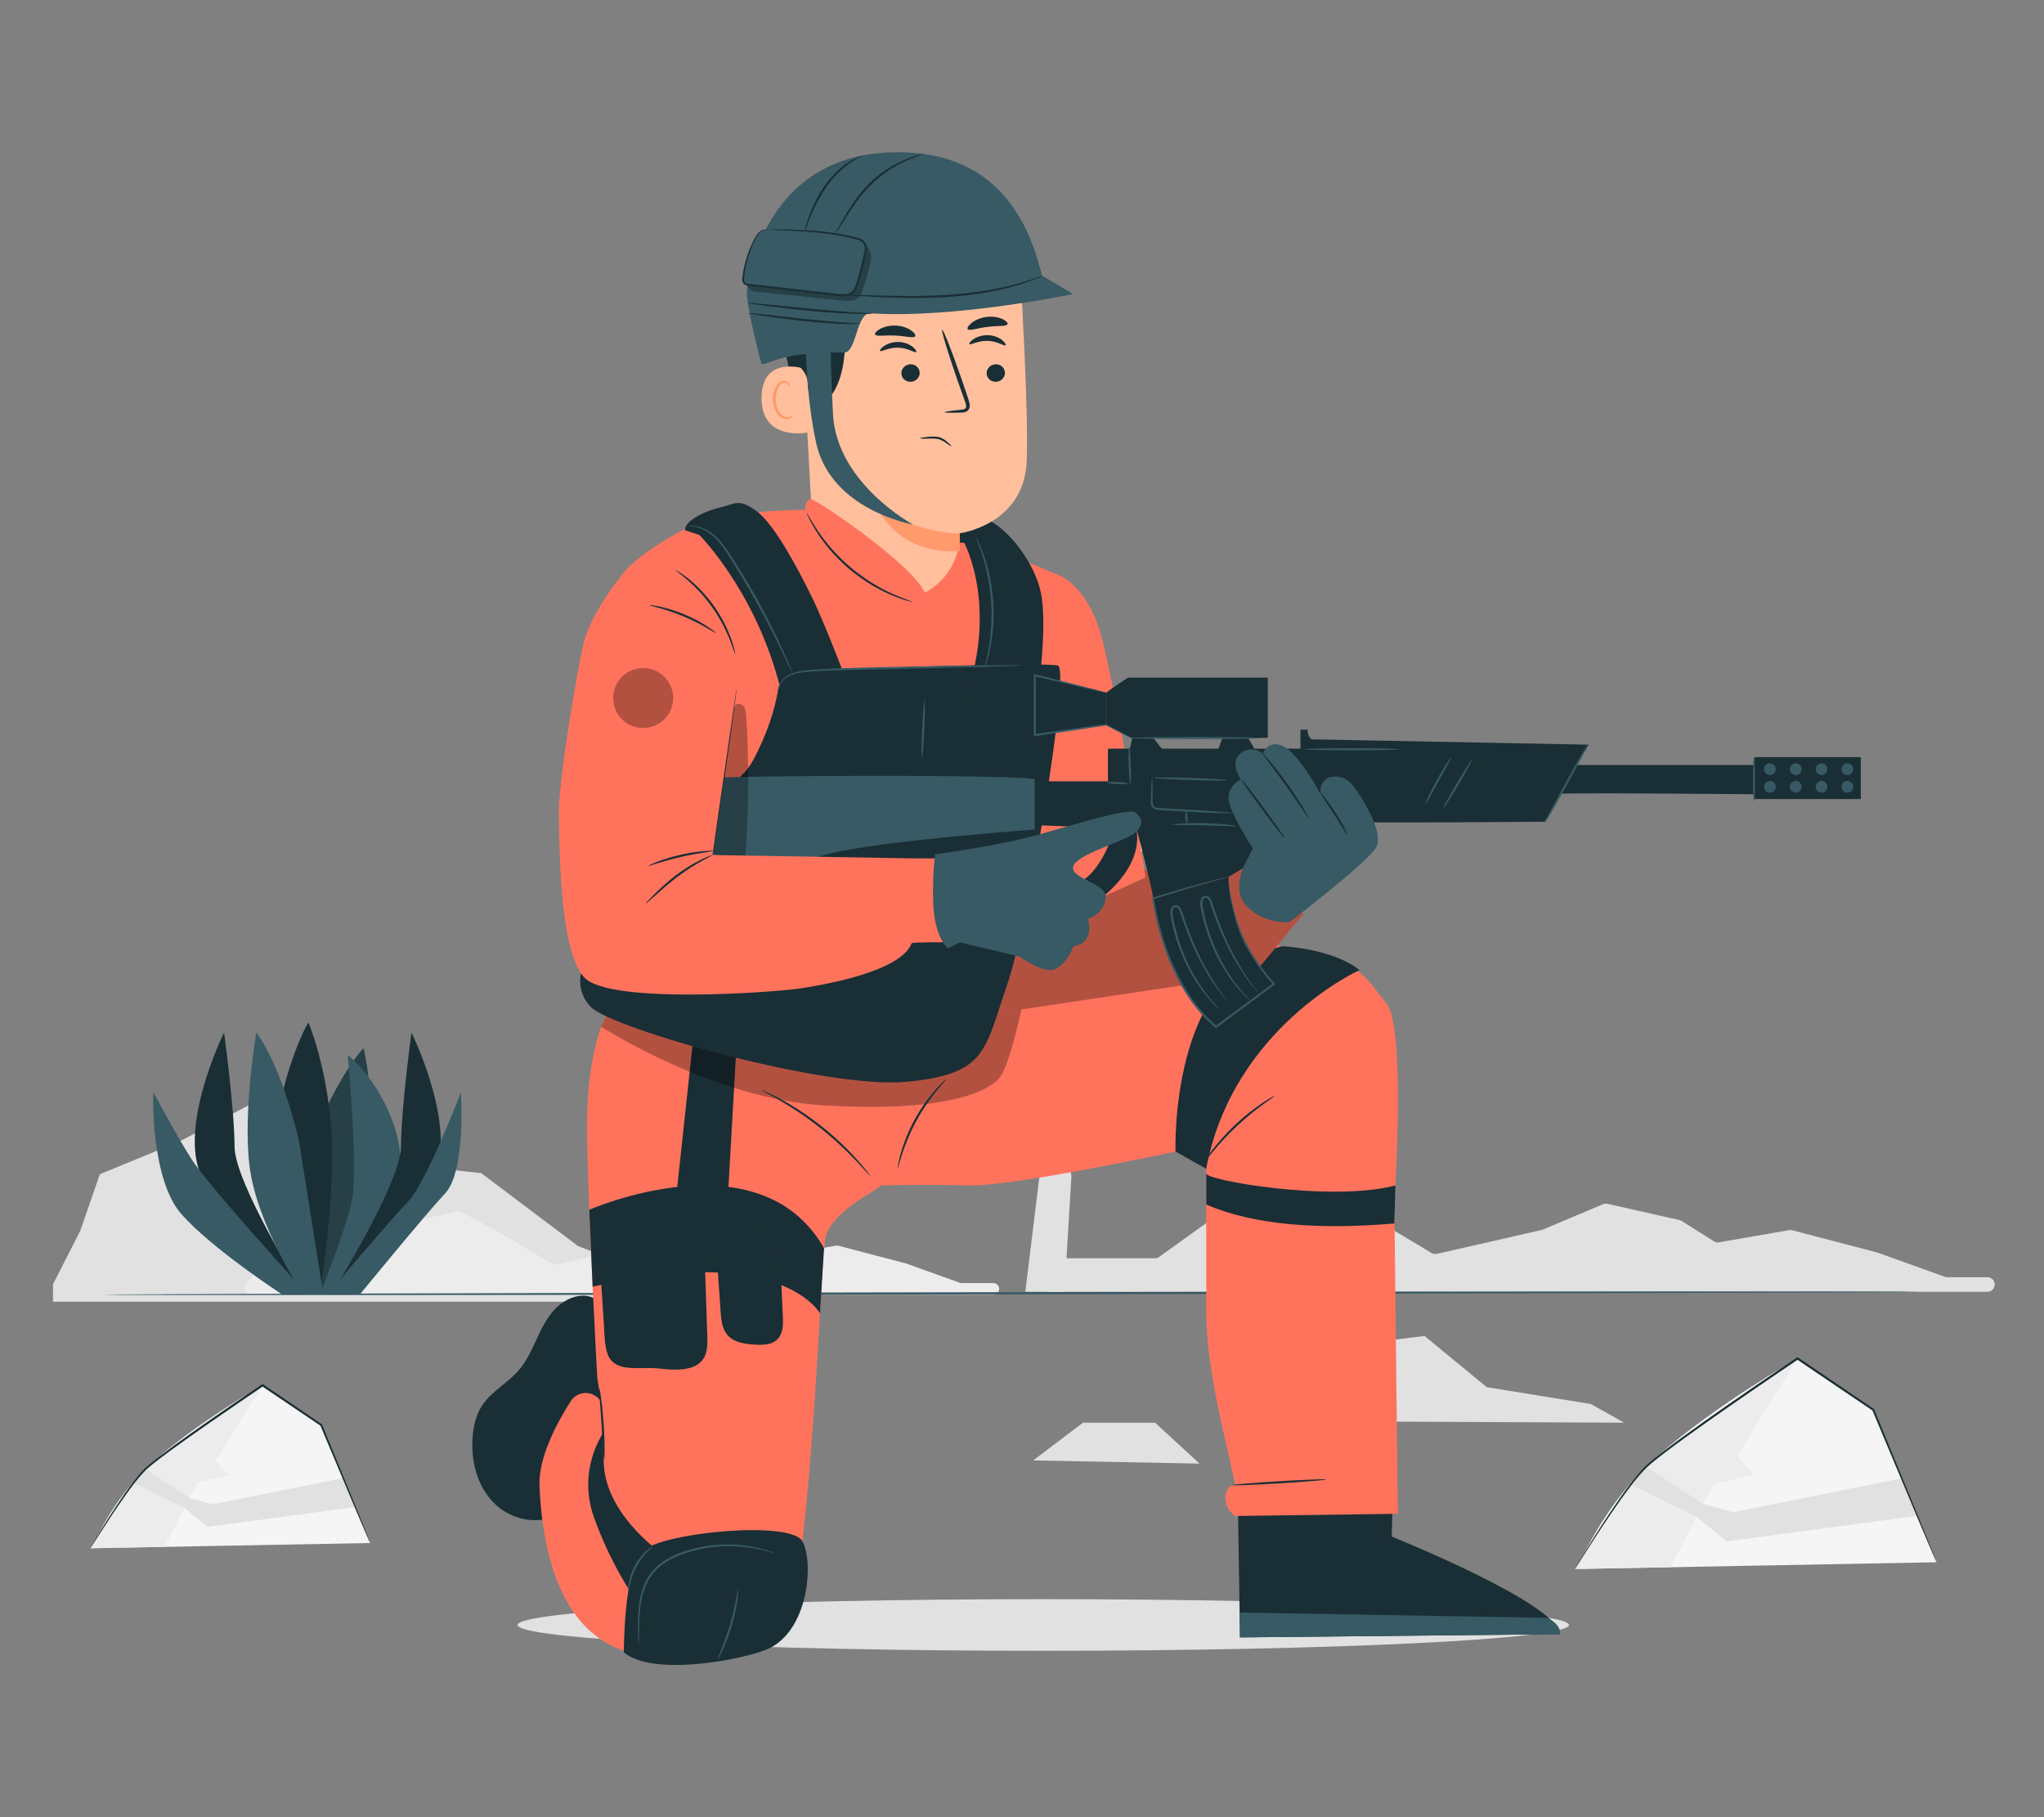 <?xml version="1.0" encoding="UTF-8"?>
<svg id="Layer_2" data-name="Layer 2" xmlns="http://www.w3.org/2000/svg" viewBox="0 0 540 480">
  <rect x="0" y="0" width="540" height="480" fill="#808080" stroke="none"/>
  <defs>
    <style>
      .cls-1 {
        fill: #ff735d;
      }

      .cls-1, .cls-2, .cls-3, .cls-4, .cls-5, .cls-6, .cls-7, .cls-8, .cls-9, .cls-10, .cls-11 {
        stroke-width: 0px;
      }

      .cls-2 {
        fill: #375a64;
      }

      .cls-3 {
        fill: #e1e1e1;
      }

      .cls-4 {
        fill: #ececec;
      }

      .cls-6, .cls-12 {
        opacity: .3;
      }

      .cls-7 {
        fill: #f5f5f5;
      }

      .cls-8 {
        fill: none;
      }

      .cls-9 {
        fill: #1a2e35;
      }

      .cls-10 {
        fill: #ff9a6c;
      }

      .cls-11 {
        fill: #ffbf9d;
      }
    </style>
  </defs>
  <g id="Layer_2-2" data-name="Layer 2">
    <g>
      <g>
        <path class="cls-3" d="m414.5,429.23c0,3.77-62.18,6.82-138.88,6.82s-138.88-3.05-138.88-6.82,62.18-6.82,138.88-6.82,138.88,3.05,138.88,6.82Z"/>
        <polygon class="cls-3" points="272.96 385.76 286.11 375.79 305.15 375.79 316.9 386.6 272.96 385.76"/>
        <polygon class="cls-3" points="330.9 375.36 343.88 356.88 376.35 352.89 392.78 366.41 420.3 370.87 429.07 375.79 330.9 375.36"/>
        <g>
          <path class="cls-3" d="m246.64,274.43c-.02.09.16-.08.44-.37-.25.17-.42.31-.44.37Z"/>
          <path class="cls-3" d="m316.44,234.95l2.54-11.56-5.83,12.04-18.61,4.32,3.66-12.24,9.75-7.28-8.38,2.67,2.23-22.1-9.57,39.35-6.74,5.85-8.11-10.27,5.98,12.8-12.92,18.31-25.87-35.17,5.48-6.92-5.95,3.63-2.73-39.09-.34,21.35-10.7-10.83,10.4,14.18-.35,16.66,9.51,15.23-17.45-.48,19.88,3.79,15.07,20.83,1.32,7.39-4.29-1.35s-13.43-11.47-13.83-11.59c-.4-.13-4.17-6.05-4.17-6.05l1.33,4.71-16.16-6.55,20.14,11.8s-2.6,3.14-3.65,4.27c1.34-.91,5.34-2.99,5.34-2.99l8.78,6.89-11.28,3.42s-7.1-4.3-6.78-3.9c.32.4,4.45,4.87,4.45,4.87l-15.4,7.39,29.45-9.86,6.8,3.03,5.19,29.02-3.75,30.68,10.34.04,1.84-30.59-6.83-42.53-.15-1.9,1.54-2.52,8.26-13.28,10.09-7.84,17.98-4.85,2.24.98,23.35-10.69-23.08,6.95Z"/>
        </g>
        <polygon class="cls-3" points="14 339.23 21.2 325.13 26.38 310.16 47.39 301.53 66.67 291.45 87.4 295.19 105.53 307.57 127.12 309.87 152.74 329.16 182.1 340.38 182.1 343.84 14 343.84 14 339.23"/>
        <path class="cls-4" d="m64.89,339.51l3.06-3.98c.29-.37.73-.59,1.21-.59h18.65c.32,0,.63-.1.89-.29l14.87-10.67c.17-.12.35-.2.55-.25l16.64-3.78c.36-.08.74-.03,1.07.15l12.6,6.89,11.43,6.84c.34.2.74.27,1.12.18l21.95-5.01c.09-.02.17-.05.25-.08l12.62-5.33c.29-.12.62-.15.93-.08l15.11,3.42c.17.04.33.1.48.2l6.75,4.25c.32.2.7.28,1.07.21l14.7-2.56c.22-.04.44-.03.65.03l17.85,4.67s.09.02.13.04l14.07,5.06c.17.06.34.09.52.09h8.39c.55,0,1.06.3,1.33.78h0c.57,1.02-.17,2.27-1.33,2.27H66.1c-1.26,0-1.98-1.45-1.21-2.45Z"/>
        <path class="cls-3" d="m276.24,338.13l3.86-5.01c.36-.47.93-.75,1.52-.75h23.49c.4,0,.79-.13,1.12-.36l18.72-13.44c.21-.15.44-.26.69-.31l20.96-4.76c.46-.1.94-.04,1.35.19l15.87,8.67,14.4,8.62c.42.25.93.33,1.41.22l27.65-6.31c.11-.02.22-.06.32-.1l15.9-6.71c.37-.16.78-.19,1.17-.1l19.03,4.3c.21.05.41.13.6.25l8.5,5.35c.4.25.88.35,1.35.27l18.52-3.22c.27-.05.55-.04.81.03l22.48,5.89c.06.01.11.03.16.05l17.72,6.37c.21.07.43.11.65.11h10.57c.7,0,1.34.38,1.68.98h0c.71,1.28-.21,2.86-1.68,2.86h-247.31c-1.59,0-2.49-1.83-1.52-3.09Z"/>
        <path class="cls-2" d="m506.85,341.22c0,.16-107.42.45-239.9.67-132.53.21-239.93.26-239.93.1,0-.16,107.4-.45,239.92-.67,132.48-.21,239.9-.26,239.9-.1Z"/>
        <g>
          <path class="cls-2" d="m96.05,276.92c-.75.26-16.25,20.07-15.68,41.03.57,20.96,2.66,23.5,2.66,23.5l4.09.51s8.56-23.32,10.19-38.73c1.62-15.42-1.26-26.31-1.26-26.31Z"/>
          <path class="cls-6" d="m96.05,276.92c-.75.26-16.25,20.07-15.68,41.03.57,20.96,2.66,23.5,2.66,23.5l4.09.51s8.56-23.32,10.19-38.73c1.62-15.42-1.26-26.31-1.26-26.31Z"/>
          <path class="cls-9" d="m81.51,270.12c-.69.38-12.42,23.97-8.05,46.6,4.37,22.63,6.9,25.11,6.9,25.11h4.14s4.23-26.44,3.03-43.37c-1.19-16.93-6.02-28.34-6.02-28.34Z"/>
          <path class="cls-2" d="m91.86,278.68s2.76,30.24,1.15,38.23c-1.61,7.99-8.51,24.92-8.51,24.92h3.25s10.32-15.03,16.3-27.01c5.98-11.98-4.6-30.24-12.19-36.14Z"/>
          <path class="cls-9" d="m59.2,272.78c-.46.76-12.88,26.63-5.29,39.18,7.59,12.55,20.47,29.86,20.47,29.86h5.98s-18.4-29.29-18.4-38.99-2.76-30.05-2.76-30.05Z"/>
          <path class="cls-9" d="m108.7,272.78c.46.76,12.88,26.63,5.29,39.18-7.59,12.55-20.47,29.86-20.47,29.86h-5.98s18.4-29.29,18.4-38.99,2.76-30.05,2.76-30.05Z"/>
          <path class="cls-2" d="m67.71,272.78s-3.56,20.69-1.8,35.15c1.92,15.77,14.21,34.03,14.21,34.03l5.29-.14-6.43-40.51s-4.3-19.26-11.27-28.53Z"/>
          <path class="cls-2" d="m40.57,288.57c-.23.57-.69,23.01,7.36,32.14,8.05,9.13,26.45,21.11,26.45,21.11l6.7-.08s-26.02-28.45-30.62-35.77c-4.6-7.32-9.89-17.4-9.89-17.4Z"/>
          <path class="cls-2" d="m121.76,288.57s-9.2,23.97-14.03,28.91c-4.83,4.95-21.16,24.35-21.16,24.35h8.58s16.95-20.73,22.47-26.63c5.52-5.9,4.14-26.63,4.14-26.63Z"/>
        </g>
        <g>
          <g>
            <g>
              <path class="cls-7" d="m416.12,414.43c1.28-.42,6.52-16.45,22.07-30.05,15.55-13.6,36.71-25.53,36.71-25.53l20,13.55,16.73,40.26-95.5,1.79Z"/>
              <path class="cls-4" d="m474.89,358.85l-15.95,25.68,4.41,5.08-10.69,2.37-11.23,21.98-25.31.47s7.11-12.42,14.53-22.45c7.69-10.41,44.25-33.14,44.25-33.14Z"/>
            </g>
            <polygon class="cls-3" points="502.42 390.5 457.88 399.45 449.96 397.26 434.9 387.44 430.64 391.98 448.21 400.69 456.18 407.15 506.53 400.39 502.42 390.5"/>
          </g>
          <path class="cls-9" d="m511.62,412.65s-.04-.06-.1-.18c-.07-.15-.15-.33-.25-.55-.23-.52-.54-1.25-.95-2.17-.82-1.94-2.01-4.72-3.5-8.23-2.98-7.11-7.19-17.15-12.17-29.02l.09.11c-6.13-4.14-12.9-8.72-20.02-13.53h.31c-1.9,1.28-3.91,2.65-5.95,4.03-8.55,5.82-16.67,11.42-23.93,16.67-3.61,2.64-7.08,5.14-10.04,7.77-2.8,2.79-4.96,5.84-6.94,8.57-3.91,5.53-6.86,10.16-8.9,13.35-1,1.58-1.78,2.82-2.33,3.69-.26.4-.46.72-.61.96-.14.21-.22.32-.22.32,0,0,.05-.12.17-.35.14-.25.33-.57.56-.99.53-.89,1.28-2.14,2.25-3.75,1.99-3.23,4.88-7.9,8.76-13.47,1.97-2.76,4.11-5.82,6.95-8.68,2.99-2.69,6.44-5.19,10.05-7.85,7.25-5.28,15.36-10.89,23.92-16.72,2.04-1.38,4.06-2.74,5.95-4.03l.16-.11.16.11c7.11,4.82,13.86,9.41,19.99,13.57l.06.04.03.07c4.9,11.91,9.05,21.97,11.98,29.1,1.43,3.53,2.57,6.33,3.36,8.28.37.94.66,1.67.87,2.2.09.23.16.42.21.57.05.13.07.2.06.2Z"/>
        </g>
        <g>
          <g>
            <g>
              <path class="cls-7" d="m23.88,408.95c.99-.33,5.05-12.73,17.08-23.26,12.03-10.53,28.41-19.76,28.41-19.76l15.48,10.49,12.95,31.16-73.92,1.38Z"/>
              <path class="cls-4" d="m69.37,365.93l-12.35,19.88,3.41,3.93-8.27,1.84-8.69,17.01-19.59.37s5.5-9.61,11.24-17.38c5.96-8.06,34.25-25.65,34.25-25.65Z"/>
            </g>
            <polygon class="cls-3" points="90.67 390.43 56.2 397.36 50.07 395.66 38.41 388.06 35.12 391.58 48.72 398.31 54.88 403.32 93.86 398.08 90.67 390.43"/>
          </g>
          <path class="cls-9" d="m97.8,407.57s-.11-.19-.28-.57c-.18-.42-.43-.97-.74-1.68-.65-1.51-1.57-3.66-2.72-6.36-2.32-5.51-5.58-13.28-9.44-22.45l.09.11c-4.75-3.21-9.99-6.74-15.5-10.46h.31c-1.47.99-3.03,2.05-4.6,3.12-6.62,4.51-12.9,8.84-18.52,12.9-2.8,2.04-5.48,3.98-7.77,6.01-2.16,2.15-3.84,4.51-5.37,6.62-3.03,4.27-5.32,7.86-6.91,10.32-.77,1.21-1.38,2.16-1.82,2.85-.2.3-.35.54-.48.74-.11.16-.17.25-.18.24,0,0,.04-.1.13-.27.11-.2.26-.45.43-.77.42-.7.99-1.67,1.73-2.91,1.53-2.5,3.77-6.12,6.77-10.44,1.52-2.14,3.18-4.51,5.38-6.73,2.32-2.09,4.99-4.02,7.78-6.09,5.61-4.09,11.89-8.43,18.51-12.94,1.58-1.07,3.14-2.12,4.61-3.12l.16-.11.16.11c5.5,3.74,10.73,7.29,15.47,10.51l.06.04.03.07c3.78,9.21,6.98,17,9.25,22.53,1.1,2.72,1.97,4.89,2.59,6.42.28.72.5,1.28.67,1.71.15.39.22.59.2.6Z"/>
        </g>
        <g>
          <g>
            <g>
              <path class="cls-9" d="m368.74,363.23l-1.06,42.66s43.86,17.58,44.44,25.77l-84.53.85-1.07-68.97,42.22-.31Z"/>
              <path class="cls-2" d="m327.59,432.51l-.1-6.56,81.25,1.39s3.78,1.62,3.38,4.32l-84.53.85Z"/>
            </g>
            <path class="cls-9" d="m147.29,400.07c-5.39,3-12.63,1.24-16.93-3.19-4.3-4.43-5.94-10.95-5.52-17.11.2-2.94.86-5.92,2.45-8.39,2.47-3.84,6.84-6.02,9.8-9.48,1.99-2.33,3.29-5.15,4.57-7.93,1.29-2.78,2.62-5.59,4.68-7.87,2.05-2.27,4.96-3.96,8.02-3.84,3.06.12,6.09,2.46,6.34,5.52l1.76,21.31-15.18,30.98Z"/>
            <path class="cls-1" d="m160.54,267.52c-1.17,1.8-5.85,11.54-5.46,32.97.39,21.43,2.72,63.52,2.72,63.52l.98,6.24h0c-1.79-3-6.11-3.08-7.99-.14-3.75,5.87-8.56,14.92-8.26,22.35.48,12.08,3.21,33.51,18.02,41.7,14.81,8.18,42.48,3.51,47.93-8.57,5.46-12.08,8.71-93.92,9.23-95.87.52-1.95-1.51-6.62,13.14-15.2,14.65-8.57-4.33-49.49-4.33-49.49l-65.97,2.49Z"/>
            <polygon class="cls-9" points="178.92 313.53 182.93 276.34 194.57 276.34 192.26 316.87 178.92 313.53"/>
            <path class="cls-1" d="m232.67,313.13s11.01-.35,23,0c11.98.35,54.89-8.96,54.89-8.96l8.11,4.58v38.16c0,14.71,5.41,34.45,7.67,45.38-3.67.03-3.29,6.21,0,8.15l42.96-.58-.93-81.95s3.17-46.56-2.11-52.88c-5.29-6.32-6.7-12.22-27.49-15.09-20.79-2.87-90.22,3.15-92.34,4.02-2.11.87-25.86,17.08-25.86,17.08l12.12,42.08Z"/>
            <path class="cls-6" d="m160.05,268.39l-1.21,2.83s29.28,18.97,58.87,20.77,42.04-2.79,46.09-6.99c4.06-4.19,9.09-33.59,9.09-33.59l-5.63-6.61-47.71,21.03-59.49,2.55Z"/>
            <path class="cls-9" d="m155.68,319.56s45-19.85,62.02,10.16l-1.07,17.19s-10.25-18.7-60.06-7.04l-.89-20.31Z"/>
            <path class="cls-9" d="m164.81,436.48s-.02-21.58,4.69-26.6c4.72-5.03,39.34-8.43,42.48-2.77,3.14,5.66,1.57,24.07-9.45,28.59-6.82,2.8-30.01,7.2-37.72.78Z"/>
            <path class="cls-9" d="m159.34,378.39c-.25.76-6.89,9.99-2.36,22.58,4.53,12.59,10.58,21.01,10.58,21.01l7.55-11.44s-13.76-9.3-15.44-22.15c-.35-2.66-.33-10-.33-10Z"/>
            <path class="cls-9" d="m310.56,304.17s-1.73-47.39,28.19-54.23c0,0,13.16.54,20.43,6.29,0,0-33.53,15.18-40.52,52.52l-8.11-4.58Z"/>
            <path class="cls-9" d="m318.67,309.87c-1.03,1.8,32.95,7.75,49.98,3.26l-.28,10.05c-19.77,1.65-36.87.53-49.69-5.01v-8.29Z"/>
            <path class="cls-9" d="m201.1,287.87s.5.16,1.36.55c.86.38,2.08.99,3.57,1.79,2.97,1.6,6.94,4.06,10.98,7.26,4.04,3.2,7.35,6.5,9.58,9.02,1.12,1.26,1.99,2.31,2.56,3.06.57.75.88,1.17.85,1.2-.03.02-.39-.35-1.01-1.05-.62-.71-1.53-1.71-2.68-2.93-2.3-2.44-5.63-5.67-9.64-8.85-4.01-3.17-7.92-5.67-10.82-7.35-1.45-.84-2.64-1.5-3.47-1.94-.83-.45-1.28-.71-1.26-.75Z"/>
            <path class="cls-9" d="m249.99,285.05c.07.07-.99,1.16-2.54,3.06-1.55,1.9-3.54,4.64-5.33,7.92-1.79,3.28-3.02,6.44-3.78,8.77-.76,2.33-1.11,3.81-1.2,3.79-.04,0,.01-.39.14-1.07.12-.68.35-1.65.68-2.84.66-2.38,1.86-5.6,3.66-8.92,1.81-3.32,3.88-6.06,5.52-7.91.82-.92,1.51-1.64,2.02-2.11.5-.47.79-.72.82-.69Z"/>
            <path class="cls-9" d="m336.76,289.45c.05.08-1.16.87-3.03,2.24-1.87,1.37-4.39,3.36-6.97,5.77-2.58,2.42-4.72,4.81-6.2,6.6-1.49,1.78-2.35,2.93-2.42,2.88-.03-.02.15-.34.5-.88.35-.55.9-1.32,1.61-2.25,1.41-1.86,3.53-4.31,6.12-6.76,2.6-2.44,5.18-4.4,7.13-5.69.97-.65,1.77-1.15,2.34-1.46.57-.32.89-.48.91-.45Z"/>
            <path class="cls-9" d="m159.61,385.63c-.08,0-.17-1.06-.27-2.78-.12-1.92-.27-4.19-.42-6.7-.18-2.51-.35-4.79-.49-6.7-.13-1.72-.19-2.78-.11-2.79.08,0,.28,1.04.5,2.75.23,1.71.48,4.08.66,6.7.18,2.62.25,5,.26,6.73,0,1.72-.05,2.79-.12,2.79Z"/>
            <path class="cls-2" d="m172.4,408.44c.13.13-2.49,2.05-4.27,5.5-1.83,3.42-1.92,6.67-2.11,6.64-.06,0-.13-.8.04-2.09.17-1.28.64-3.04,1.57-4.81.93-1.76,2.11-3.15,3.07-4.02.96-.87,1.66-1.27,1.7-1.22Z"/>
            <path class="cls-2" d="m205.13,410.44s-.74-.21-2.08-.57c-1.33-.37-3.28-.85-5.73-1.15-4.85-.64-11.92-.44-18.84,2.55-1.7.77-3.27,1.73-4.57,2.91-1.3,1.17-2.3,2.56-2.99,4.02-1.39,2.93-1.75,5.9-1.92,8.35-.15,2.47-.13,4.48-.18,5.86-.02.69-.05,1.23-.07,1.6-.03.37-.05.56-.07.56-.02,0-.03-.19-.04-.56,0-.43-.02-.96-.03-1.6-.02-1.39-.1-3.39,0-5.88.12-2.47.43-5.51,1.84-8.55.7-1.51,1.74-2.98,3.09-4.2,1.35-1.23,2.96-2.22,4.71-3.01,7.06-3.05,14.23-3.18,19.13-2.44,2.47.35,4.42.9,5.74,1.34.66.21,1.16.41,1.5.55.34.14.51.22.51.24Z"/>
            <path class="cls-2" d="m189.5,438.41c-.08-.04.36-1.04,1.02-2.68.66-1.64,1.51-3.93,2.28-6.51.76-2.58,1.29-4.96,1.63-6.7.34-1.73.52-2.82.6-2.81.07,0,.03,1.11-.21,2.87-.24,1.76-.71,4.18-1.48,6.79-.77,2.61-1.69,4.9-2.45,6.5-.76,1.61-1.32,2.56-1.39,2.52Z"/>
            <path class="cls-9" d="m350.35,390.79c0,.16-5.53.62-12.36,1.03-6.84.41-12.39.62-12.4.47,0-.16,5.53-.62,12.37-1.03,6.84-.41,12.39-.62,12.4-.47Z"/>
            <path class="cls-9" d="m186.87,353.05c-.2-5.84-.4-11.68-.6-17.51-.07-2.14-.17-4.37-1.43-6.29-1.8-2.74-5.72-4.28-9.46-4.39-3.74-.1-13.91,1.08-17.14,2.52l-.11,1.03c.47,7.14.94,14.28,1.41,21.42.16,2.47.1,7.33,1.83,9.4,2.67,3.18,8.15,1.74,12.75,2.26,3.87.44,8.41.69,10.92-1.65,1.89-1.77,1.91-4.4,1.82-6.79Z"/>
            <path class="cls-9" d="m206.81,347.51c-.22-4.82-.44-9.63-.66-14.45-.08-1.76-.18-3.6-.97-5.12-1.13-2.17-3.51-3.24-5.75-3.13-2.25.11-8.32,1.63-10.23,2.99l-.05.86c.41,5.88.81,11.76,1.22,17.64.14,2.03.32,4.18,1.4,5.8,1.65,2.49,4.78,2.88,7.55,3.07,2.33.16,5.05.13,6.52-1.94,1.1-1.56,1.07-3.74.98-5.71Z"/>
          </g>
          <g>
            <g>
              <polygon class="cls-1" points="283.82 233.77 333.66 223.53 344.23 241.57 331.06 257.47 263.79 267.56 265.95 231.61 283.82 233.77"/>
              <polygon class="cls-6" points="283.82 233.77 333.66 223.53 344.23 241.57 331.06 257.47 263.79 267.56 265.95 231.61 283.82 233.77"/>
            </g>
            <path class="cls-1" d="m279.8,151.97s6,2.07,10.05,12.52c4.05,10.45,12.79,67.28,12.79,67.28,0,0-25.48,11.64-27.03,11.84-1.55.2-9.99-6.78-9.99-6.78l14.17-84.86Z"/>
            <path class="cls-1" d="m184.76,138.09c-2.74.75-15.64,7.59-20.21,13.47-4.57,5.88,5.86,98.38,5.86,98.38h89.15c.65,0,22.77-64.09,22.77-64.09l-2.53-33.88-33.31-13.88s-33.67-7.68-61.74,0Z"/>
            <path class="cls-9" d="m166.17,214.63s25.54-.35,32.79-13.81c3.96-7.35,5.71-13.69,6.49-17.93.6-3.29,3.4-5.7,6.74-5.82,17.46-.61,66.33-2.23,67.41-1.21,2.94,2.75-7.79,67.76-13.66,84.68-5.87,16.91-5.2,23.13-26.26,25.2-21.06,2.07-77.32-13.81-83.53-19.68h0c-2.55-2.55-3.5-6.3-2.46-9.75l12.47-41.68Z"/>
            <path class="cls-9" d="m254.72,143.36s9.56,17.44-.48,43.38l19.14,2.25s3.34-19.61,1.89-30.8c-1.02-7.88-7.07-15.98-11.89-19.45-4.82-3.47-5.66-1.77-9.21-1.01-3.55.76-9.72,3.38-11.11,5.56l11.67.06Z"/>
            <path class="cls-9" d="m184.76,141.3s16.39,16.43,22.19,43.91h18.72s-7.21-19.44-11.17-27.48c-3.51-7.13-9.88-19.3-14.69-22.77-4.82-3.47-5.66-1.77-9.21-1.01-3.55.76-9.72,3.38-9.64,6.09l3.8,1.27Z"/>
            <path class="cls-2" d="m270.05,175.75s-.24.04-.69.07c-.51.02-1.16.06-1.97.09-1.78.06-4.25.14-7.26.24-6.19.15-14.62.36-23.94.58-9.35.21-17.83.24-23.91.84-1.51.17-2.85.5-3.9,1.07-1.05.56-1.77,1.35-2.19,2.06-.86,1.48-.56,2.52-.64,2.5,0,0-.09-.23-.09-.69,0-.45.11-1.15.54-1.92.42-.76,1.14-1.61,2.23-2.23,1.08-.62,2.47-.99,4-1.19,6.12-.71,14.6-.79,23.95-1,9.32-.16,17.75-.31,23.94-.42,3.01-.03,5.47-.05,7.26-.06.81,0,1.46,0,1.97.01.45,0,.69.02.69.04Z"/>
            <g>
              <path class="cls-9" d="m300.12,218.53s3.44,12.38,4.62,18.98l19.8-5.89,16.15-9.58-10.28-24.28h-37.7v8.62h-20.75v11.53l22.41.84s-2.76,11.98-10.55,15.02l6.02,4.27s12.73-8.55,10.28-19.52Z"/>
              <path class="cls-2" d="m179.07,224.77s-.95-17.68,1.88-18.86c2.83-1.18,92.42-1.41,92.42,0v13.2s-34.92,2.55-50.93,5.66c-16,3.11-26.64,11.91-35.84,9.85s-7.54-9.85-7.54-9.85Z"/>
              <g>
                <path class="cls-9" d="m321.24,271.22c.82.67,15.32-11.32,15.32-11.32,0,0-11.32-11.32-12.02-28.29l-19.8,5.89s2.59,22.4,16.5,33.71Z"/>
                <path class="cls-2" d="m324.54,231.61s.01.2.03.59c.02.39.06.96.15,1.69.18,1.48.56,3.63,1.26,6.3.71,2.66,1.55,5.92,3.4,9.25,1.79,3.34,4.25,6.89,7.37,10.29l.2.21-.23.17c-4.69,3.47-9.86,7.3-15.31,11.34l-.19.14-.16-.15c-.52-.48-1.05-.97-1.6-1.47-.27-.25-.55-.5-.82-.76-.27-.26-.51-.56-.76-.84-4.47-4.82-7.39-10.49-9.49-15.86-2.04-5.42-3.33-10.59-3.96-15.2l-.02-.18.18-.05c6.06-1.88,11.04-3.3,14.51-4.21,1.74-.46,3.1-.78,4.02-.99.45-.09.8-.16,1.08-.21.24-.04.35-.06.34-.05,0,0-.14.05-.37.11-.26.07-.6.16-1.02.28-.96.26-2.3.63-3.99,1.1-3.45.98-8.4,2.46-14.44,4.39l.15-.24c.66,4.54,1.98,9.69,4.02,15.06,2.11,5.32,5.01,10.93,9.41,15.67.25.27.49.56.75.82.27.25.54.5.81.75.53.49,1.06.98,1.57,1.45h-.35c5.46-4.03,10.64-7.85,15.34-11.31l-.03.38c-3.15-3.47-5.59-7.05-7.38-10.44-1.84-3.39-2.66-6.7-3.32-9.37-.66-2.69-.99-4.86-1.12-6.35-.06-.75-.08-1.32-.07-1.71,0-.39.04-.59.05-.59Z"/>
                <path class="cls-2" d="m324.54,264.78s-.16-.14-.43-.45c-.27-.31-.67-.75-1.14-1.36-.97-1.2-2.3-3-3.75-5.36-1.45-2.35-3.01-5.26-4.46-8.62-.72-1.68-1.42-3.47-2.08-5.34-.32-.94-.64-1.89-.97-2.86-.17-.44-.42-.89-.76-1.07-.34-.18-.76-.05-.95.34-.21.38-.26.89-.23,1.37.04.46.18,1,.26,1.49.2,1,.41,1.98.67,2.93.5,1.91,1.09,3.72,1.75,5.41,1.3,3.38,2.88,6.26,4.36,8.57,1.5,2.3,2.91,4.02,3.95,5.16,1.03,1.14,1.64,1.74,1.6,1.78-.01.01-.18-.12-.48-.39-.3-.28-.76-.66-1.28-1.23-1.09-1.1-2.56-2.8-4.12-5.09-1.54-2.3-3.17-5.19-4.51-8.6-.69-1.7-1.3-3.53-1.81-5.45-.27-.96-.49-1.95-.69-2.96-.09-.52-.21-.99-.27-1.56-.03-.56.01-1.13.3-1.68.14-.27.39-.53.73-.64.32-.11.68-.09.98.08.58.33.82.88,1.02,1.37.33.97.65,1.93.96,2.88.65,1.87,1.33,3.65,2.04,5.32,1.42,3.35,2.92,6.26,4.32,8.62,1.39,2.37,2.67,4.19,3.58,5.43.91,1.24,1.44,1.91,1.4,1.94Z"/>
                <path class="cls-2" d="m332.44,262.27s-.16-.14-.43-.45c-.27-.31-.67-.75-1.14-1.36-.97-1.2-2.3-3-3.75-5.36-1.45-2.35-3.01-5.26-4.46-8.62-.72-1.68-1.42-3.47-2.08-5.34-.32-.94-.64-1.89-.97-2.86-.17-.44-.42-.89-.76-1.07-.34-.18-.76-.05-.95.34-.21.38-.26.89-.23,1.37.05.46.18,1,.26,1.49.2,1,.41,1.98.67,2.93.5,1.91,1.09,3.72,1.75,5.41,1.3,3.38,2.88,6.26,4.36,8.57,1.5,2.3,2.91,4.02,3.95,5.16,1.03,1.14,1.64,1.74,1.6,1.78-.01.01-.18-.12-.48-.39-.3-.28-.76-.66-1.28-1.23-1.09-1.1-2.56-2.8-4.12-5.09-1.54-2.3-3.17-5.19-4.51-8.6-.69-1.7-1.3-3.53-1.81-5.45-.27-.96-.49-1.95-.69-2.96-.09-.52-.21-.99-.27-1.56-.03-.56.01-1.13.3-1.68.14-.27.39-.53.73-.64.32-.11.68-.09.98.08.58.33.82.88,1.02,1.37.33.97.65,1.93.96,2.88.65,1.87,1.33,3.65,2.04,5.32,1.42,3.35,2.92,6.26,4.32,8.62,1.39,2.37,2.67,4.19,3.58,5.44.91,1.24,1.44,1.91,1.4,1.94Z"/>
              </g>
              <polygon class="cls-9" points="330.7 214.72 328.06 197.76 346.56 197.76 346.56 214.72 330.7 214.72"/>
              <path class="cls-9" d="m343.57,195.24c0,.66,2.2,19.83,2.2,19.83,0,0,1.54,1.54,7.05,1.98,5.51.44,55.29,0,55.29,0l11.59-20.35-76.14-1.46Z"/>
              <path class="cls-9" d="m409.57,202.07h53.97v7.73s-54.41-.53-55.07,0,1.1-7.73,1.1-7.73Z"/>
              <rect class="cls-9" x="463.54" y="200" width="28.06" height="11.07"/>
              <polygon class="cls-9" points="298.09 199.58 299.29 194.16 304.1 194.16 308.37 199.58 321.46 199.04 323.46 193.44 328.94 193.44 332.37 199.52 312.78 203.58 298.09 199.58"/>
              <path class="cls-9" d="m343.57,199.24v-6.49h1.91s-.59,3.19,4.24,3.78c4.83.59,8.49,1.16,8.49,1.16v2.97l-14.64-1.41Z"/>
              <path class="cls-2" d="m419.61,196.4c.14.07-2.32,4.83-5.5,10.63-3.17,5.8-5.86,10.43-5.99,10.36-.14-.07,2.32-4.83,5.5-10.63,3.17-5.79,5.86-10.43,5.99-10.36Z"/>
              <path class="cls-2" d="m463.39,211.74c-.16,0-.28-2.62-.28-5.86s.13-5.86.28-5.86.28,2.62.28,5.86-.13,5.86-.28,5.86Z"/>
              <circle class="cls-2" cx="467.59" cy="203.18" r="1.55"/>
              <circle class="cls-2" cx="467.59" cy="207.82" r="1.55"/>
              <path class="cls-2" d="m475.96,203.18c0,.85-.69,1.55-1.55,1.55s-1.55-.69-1.55-1.55.69-1.55,1.55-1.55,1.55.69,1.55,1.55Z"/>
              <path class="cls-2" d="m475.96,207.82c0,.85-.69,1.55-1.55,1.55s-1.55-.69-1.55-1.55.69-1.55,1.55-1.55,1.55.69,1.55,1.55Z"/>
              <path class="cls-2" d="m482.78,203.18c0,.85-.69,1.55-1.55,1.55s-1.55-.69-1.55-1.55.69-1.55,1.55-1.55,1.55.69,1.55,1.55Z"/>
              <path class="cls-2" d="m482.78,207.82c0,.85-.69,1.55-1.55,1.55s-1.55-.69-1.55-1.55.69-1.55,1.55-1.55,1.55.69,1.55,1.55Z"/>
              <path class="cls-2" d="m489.6,203.18c0,.85-.69,1.55-1.55,1.55s-1.55-.69-1.55-1.55.69-1.55,1.55-1.55,1.55.69,1.55,1.55Z"/>
              <path class="cls-2" d="m489.6,207.82c0,.85-.69,1.55-1.55,1.55s-1.55-.69-1.55-1.55.69-1.55,1.55-1.55,1.55.69,1.55,1.55Z"/>
              <g>
                <polygon class="cls-9" points="273.38 194.16 273.38 178.36 292.22 182.96 292.22 191.45 273.38 194.16"/>
                <path class="cls-9" d="m292.22,182.96s5.48-3.97,5.95-3.97h36.65c.07,0,.12.05.12.12.01,1.51,0,15.78,0,15.78h-36.15l-6.57-3.45v-8.49Z"/>
                <path class="cls-2" d="m298.79,194.9s-.17-.05-.47-.19c-.35-.17-.79-.38-1.32-.64-1.21-.61-2.85-1.44-4.86-2.46l.11.02c-4.76.71-11.36,1.69-18.83,2.81l-.32.05v-.32c0-1.4,0-2.87,0-4.37,0-4.04.01-7.9.02-11.43v-.34s.32.08.32.08c5.47,1.38,10.14,2.55,13.54,3.41,1.6.42,2.9.76,3.87,1.02.9.25,1.38.39,1.37.42,0,.03-.5-.06-1.41-.26-.98-.22-2.29-.51-3.9-.88-3.41-.81-8.1-1.91-13.59-3.21l.32-.25c0,3.53.01,7.39.02,11.43,0,1.5,0,2.97,0,4.37l-.32-.28c7.48-1.04,14.09-1.95,18.85-2.62h.06s.05.02.05.02c1.98,1.08,3.6,1.96,4.78,2.61.51.29.93.53,1.27.72.29.17.43.27.43.28Z"/>
              </g>
              <g>
                <path class="cls-2" d="m350.93,205.42s3.73-1.46,6.5,2.08c2.77,3.54,8.06,12.37,6.25,16.14-1.81,3.77-23.03,19.95-23.03,19.95,0,0-6.55.6-11.26-4.2-4.71-4.8.23-12.56.23-12.56l1.36-2.74s-5.51-8.45-6.32-12.39c-.8-3.94,3.16-5.83,3.16-5.83,0,0-3.19-4.41-.09-6.87,3.1-2.45,5.88.11,5.88.11,0,0,1.38-4.01,5.48-1.97,4.1,2.04,9.8,12.6,9.8,12.6,0,0-.6-3.03,2.04-4.32Z"/>
                <path class="cls-9" d="m339.39,221.39c-.13.09-2.79-3.31-5.96-7.6-3.17-4.29-5.63-7.85-5.5-7.94.13-.09,2.79,3.31,5.96,7.6,3.16,4.29,5.63,7.84,5.5,7.94Z"/>
                <path class="cls-9" d="m345.73,216.06c-.07.04-.74-.94-1.82-2.52-1.08-1.59-2.57-3.77-4.27-6.15-1.7-2.38-3.29-4.5-4.44-6.03-1.15-1.53-1.86-2.49-1.8-2.54.06-.05.88.82,2.11,2.29,1.24,1.47,2.88,3.56,4.59,5.95,1.71,2.39,3.15,4.62,4.15,6.26,1,1.64,1.55,2.7,1.49,2.74Z"/>
                <path class="cls-9" d="m355.93,220.54c-.14.07-1.57-2.53-3.59-5.58-2.01-3.06-3.66-5.54-3.52-5.63.12-.08,1.97,2.25,4,5.33,2.03,3.08,3.25,5.83,3.11,5.89Z"/>
              </g>
              <path class="cls-2" d="m300.57,218.67c0,.16-1.7.25-3.78.21-2.09-.04-3.78-.2-3.77-.35,0-.16,1.7-.25,3.78-.21,2.09.04,3.78.2,3.77.35Z"/>
              <path class="cls-2" d="m298,206.99c0,.16-1.25.21-2.78.13-1.53-.08-2.76-.28-2.75-.43,0-.16,1.25-.21,2.78-.13,1.53.08,2.76.28,2.75.43Z"/>
              <path class="cls-2" d="m298.64,207.09c-.16,0-.36-2.17-.45-4.85-.09-2.68-.04-4.86.11-4.87.16,0,.36,2.17.45,4.85.09,2.68.04,4.86-.11,4.87Z"/>
              <path class="cls-2" d="m333.36,194.94c0,.16-7.82.28-17.47.28s-17.48-.13-17.48-.28,7.82-.28,17.48-.28,17.47.13,17.47.28Z"/>
              <path class="cls-2" d="m369.66,197.91c0,.16-5.62.28-12.55.28s-12.55-.13-12.55-.28,5.62-.28,12.55-.28,12.55.13,12.55.28Z"/>
              <path class="cls-2" d="m383.43,200.07c.14.09-1.5,2.84-3.4,6.3-1.91,3.45-3.36,6.31-3.51,6.24-.14-.06,1.1-3.04,3.01-6.51,1.91-3.48,3.77-6.11,3.89-6.03Z"/>
              <path class="cls-2" d="m388.89,200.7c.13.08-1.46,3-3.55,6.52-2.09,3.52-3.9,6.31-4.03,6.23-.14-.07,1.45-2.99,3.55-6.52,2.1-3.53,3.9-6.32,4.03-6.23Z"/>
              <path class="cls-2" d="m325.8,214.78s-.41.05-1.16.05c-.74,0-1.82-.04-3.14-.08-2.65-.09-6.31-.26-10.35-.49-1.01-.06-1.99-.11-2.95-.17-.96-.09-1.84-.04-2.79-.24-.47-.11-.94-.44-1.14-.9-.2-.44-.22-.89-.23-1.28.02-.77.04-1.5.06-2.17.05-1.33.09-2.4.14-3.14.05-.74.09-1.15.13-1.15.04,0,.07.41.09,1.15.02.74.04,1.81.04,3.14,0,.67,0,1.4,0,2.16,0,.76.22,1.54,1.03,1.68.77.16,1.75.12,2.69.2.95.05,1.94.1,2.95.16,4.04.22,7.69.45,10.34.65,1.32.1,2.39.19,3.13.26.74.07,1.15.13,1.14.17Z"/>
              <path class="cls-2" d="m324.18,206.08c0,.16-4.33.14-9.66-.03-5.33-.17-9.64-.44-9.64-.6,0-.16,4.33-.14,9.66.03,5.33.17,9.64.44,9.64.6Z"/>
              <path class="cls-2" d="m313.54,217.55c-.16,0-.32-.74-.37-1.68-.05-.94.04-1.7.19-1.71.16,0,.32.74.37,1.68.05.94-.04,1.7-.19,1.71Z"/>
              <path class="cls-2" d="m326.72,218.23c0,.08-.96.05-2.5-.01-1.54-.06-3.66-.16-6.01-.21-2.35-.06-4.48-.07-6.02-.08-1.54,0-2.5-.03-2.5-.11,0-.08.95-.2,2.49-.29,1.54-.09,3.68-.15,6.04-.09,2.36.06,4.49.21,6.03.38,1.54.17,2.48.33,2.47.41Z"/>
            </g>
            <g class="cls-12">
              <path class="cls-5" d="m197.09,188.54c-.05-.73-.25-1.49-.72-2.05-.47-.56-1.4-.82-1.95-.33-.33.29-.44.75-.54,1.18-2.71,12.55-4.69,25.26-5.92,38.04l8.83,2.99c1-14.29,1.22-26.46.3-39.83Z"/>
            </g>
            <path class="cls-9" d="m194.57,181.72c.15.02-1.15,9.92-2.91,22.1-1.76,12.19-3.31,22.05-3.47,22.03-.15-.02,1.15-9.92,2.91-22.11,1.76-12.18,3.31-22.05,3.47-22.02Z"/>
            <path class="cls-2" d="m209.48,178.15s-.11-.15-.25-.45c-.17-.36-.38-.8-.63-1.32-.58-1.23-1.36-2.87-2.3-4.85-1.96-4.09-4.8-9.67-8.26-15.66-1.73-2.99-3.44-5.81-5.05-8.34-1.58-2.54-3.15-4.74-4.89-6.16-1.72-1.43-3.49-2.05-4.72-2.24-1.24-.19-1.94-.04-1.95-.1,0-.02.17-.06.5-.11.33-.04.83-.07,1.48,0,1.27.12,3.13.7,4.94,2.15,1.83,1.42,3.47,3.66,5.07,6.19,1.63,2.52,3.37,5.33,5.1,8.33,3.47,6,6.26,11.63,8.13,15.77.94,2.07,1.66,3.76,2.14,4.93.21.54.39.99.53,1.36.12.31.17.48.15.49Z"/>
            <path class="cls-2" d="m257.77,141.71s.27.43.66,1.24c.4.81.9,2.02,1.44,3.55.55,1.52,1.08,3.38,1.55,5.47.44,2.09.8,4.42.98,6.89.16,2.47.12,4.83-.04,6.96-.18,2.13-.45,4.04-.79,5.63-.33,1.58-.66,2.85-.94,3.71-.27.86-.44,1.33-.48,1.32-.1-.03.48-1.94,1.03-5.1.29-1.58.52-3.48.67-5.59.12-2.11.15-4.45,0-6.89-.18-2.44-.52-4.74-.93-6.82-.44-2.07-.92-3.92-1.42-5.45-.98-3.06-1.81-4.87-1.72-4.91Z"/>
            <path class="cls-2" d="m243.55,200.32c-.16,0-.12-3.44.07-7.68.19-4.23.48-7.66.63-7.65.16,0,.12,3.44-.07,7.68-.19,4.23-.48,7.66-.63,7.65Z"/>
            <g>
              <path class="cls-1" d="m164.55,151.57s-8.62,10.31-10.52,18.89c-1.91,8.58-6.64,37.06-6.4,44.99.19,6.16-.07,35.43,6.71,42.73,6.78,7.31,51.94,3.8,57.46,2.85,2.51-.43,25.98-3.79,29.03-11.85.16-.41,12.75-.26,12.75-.26.73-3.88-.54-18.61-1.7-22.18h-10.48l-53.19-.89,6.38-44.13-.75-3.92s-26.74-29.11-29.27-26.23Z"/>
              <path class="cls-9" d="m188.19,225.85c.04.08-1.06.63-2.79,1.58-1.73.96-4.06,2.37-6.46,4.19-2.39,1.83-4.42,3.66-5.9,4.98-1.47,1.32-2.4,2.13-2.45,2.08-.05-.05.77-.96,2.18-2.37,1.41-1.39,3.41-3.29,5.83-5.14,2.42-1.84,4.83-3.22,6.62-4.09,1.79-.87,2.95-1.29,2.98-1.23Z"/>
              <path class="cls-9" d="m188.34,224.77c0,.08-.97.22-2.53.46-1.56.24-3.72.61-6.06,1.15-2.35.54-4.45,1.16-5.96,1.63-1.51.47-2.44.78-2.47.7-.03-.07.86-.51,2.34-1.08,1.49-.57,3.59-1.25,5.96-1.8,2.37-.55,4.56-.86,6.14-1,1.59-.14,2.57-.13,2.58-.06Z"/>
              <path class="cls-2" d="m250.36,250.54l3.2-1.62,15.88,3.79s6,4.5,9.17,3.33c3.17-1.17,5-6.09,5-6.09,5.83-.92,3.83-7.24,3.83-7.24,0,0,4-1.17,4.67-5.33.67-4.17-9.17-5.07-8.6-8.4.56-3.33,13.92-6.72,16.42-9.05,2.5-2.33,1.67-4,0-5.33-1.67-1.33-17.48,3.62-24.98,5.7-7.49,2.08-14.02,3.18-22.04,4.5-8.39,1.38-5.87.71-5.87.71,0,0-.96,8.11-.36,15.03.61,6.92,3.3,9.48,3.3,9.48"/>
              <path class="cls-9" d="m178.45,150.54s.36.16.96.54c.6.37,1.44.97,2.43,1.76,1.98,1.58,4.52,4.06,6.77,7.22,2.25,3.17,3.74,6.39,4.58,8.78.42,1.2.71,2.18.86,2.88.16.69.23,1.08.19,1.09-.1.03-.5-1.49-1.43-3.82-.92-2.33-2.45-5.47-4.67-8.6-2.22-3.12-4.67-5.6-6.57-7.24-1.9-1.65-3.19-2.53-3.13-2.61Z"/>
              <path class="cls-9" d="m171.57,159.84c.01-.07,1.09.03,2.8.41,1.71.37,4.04,1.04,6.5,2.07,2.46,1.04,4.58,2.23,6.04,3.19,1.46.96,2.29,1.66,2.25,1.71-.05.07-.96-.51-2.46-1.37-1.5-.86-3.61-1.98-6.05-3.01-2.43-1.02-4.71-1.74-6.38-2.21-1.67-.47-2.72-.71-2.7-.79Z"/>
              <circle class="cls-6" cx="169.91" cy="184.39" r="7.93" transform="translate(-61.97 88.99) rotate(-24.98)"/>
            </g>
          </g>
          <g>
            <g>
              <path class="cls-9" d="m213.06,111.73c-2.35-6.65-4.68-13.35-5.85-20.31-1.17-6.96-1.15-14.24,1.14-20.91.35-1.01,3.35-7.82,4.42-7.74.76.06-1.03,6.38-.63,7.03,3.83,6.21,5.02,13.76,4.62,21.05-.4,7.28-1.74,13.86-3.7,20.89"/>
              <path class="cls-11" d="m270.1,81.31c-.87-16.46-14.23-29.49-30.71-29.95l-1.64-.05c-17.69.54-27.11,15.86-26.08,33.52l2.7,49.27c.27,4.97,1.87,9.77,4.63,13.91l2.04,3.06c3.26,4.2,9.94,7.47,15.26,7.47h0c9.49,0,17.19-7.68,17.22-17.17,0-.32,0-.5,0-.5,0,0,17.05-2.17,17.73-19.13.33-8.2-.36-25.13-1.17-40.44Z"/>
              <path class="cls-10" d="m253.54,140.89s-10.71.33-21.91-7.15c0,0,4.96,12.91,21.94,11.85l-.02-4.7Z"/>
              <path class="cls-9" d="m265.66,91.21c-.31.31-2.11-1.1-4.72-1.17-2.6-.1-4.56,1.19-4.83.86-.14-.15.19-.71,1.04-1.29.84-.58,2.25-1.13,3.88-1.08,1.62.05,2.97.69,3.74,1.32.78.64,1.04,1.22.89,1.35Z"/>
              <path class="cls-9" d="m242.98,98.47c0,1.28-1.07,2.35-2.41,2.38-1.33.03-2.43-.97-2.44-2.25,0-1.28,1.07-2.35,2.4-2.38,1.34-.04,2.43.98,2.44,2.26Z"/>
              <path class="cls-9" d="m265.5,98.47c0,1.28-1.07,2.35-2.41,2.38-1.33.03-2.43-.97-2.44-2.25,0-1.28,1.07-2.35,2.4-2.38,1.34-.04,2.43.98,2.44,2.26Z"/>
              <path class="cls-9" d="m242.05,93.01c-.31.31-2.11-1.1-4.72-1.17-2.6-.1-4.56,1.19-4.83.86-.13-.14.18-.71,1.04-1.29.84-.58,2.25-1.13,3.88-1.08,1.62.05,2.97.69,3.74,1.32.78.64,1.04,1.22.89,1.35Z"/>
              <path class="cls-9" d="m249.5,108.9c0-.15,1.62-.38,4.26-.65.67-.05,1.3-.16,1.43-.62.17-.48-.09-1.2-.39-1.99-.58-1.63-1.19-3.34-1.83-5.13-2.53-7.3-4.35-13.29-4.05-13.39.3-.1,2.59,5.73,5.12,13.03.61,1.8,1.19,3.51,1.74,5.15.23.76.64,1.63.27,2.62-.19.49-.69.84-1.12.94-.43.12-.81.12-1.14.13-2.65.07-4.29.03-4.29-.11Z"/>
              <path class="cls-9" d="m241.79,88.8c-.34.66-2.57-.06-5.31-.16-2.74-.16-5.05.36-5.3-.33-.11-.33.38-.92,1.37-1.45.98-.53,2.47-.93,4.12-.86,1.64.08,3.07.62,3.97,1.23.91.61,1.31,1.25,1.16,1.56Z"/>
              <path class="cls-9" d="m266.18,85.6c-.23.71-2.54.37-5.26.74-2.73.31-4.92,1.2-5.28.57-.16-.3.22-.97,1.11-1.66.88-.69,2.28-1.34,3.91-1.54,1.63-.2,3.13.09,4.12.54,1,.45,1.5,1.01,1.4,1.35Z"/>
              <path class="cls-11" d="m212.71,97.45c-.29-.13-11.56-3.77-11.52,7.84.05,11.61,12.79,9.05,12.81,8.71.02-.33-1.29-16.55-1.29-16.55Z"/>
              <path class="cls-10" d="m209.34,109.74c-.05-.04-.2.14-.54.3-.33.15-.91.26-1.51.04-1.23-.45-2.27-2.39-2.33-4.48-.03-1.06.18-2.06.55-2.9.35-.85.9-1.45,1.52-1.56.61-.14,1.05.22,1.2.55.16.32.08.56.15.58.03.03.25-.2.15-.67-.05-.23-.19-.5-.46-.73-.28-.23-.69-.34-1.12-.29-.9.07-1.7.89-2.11,1.81-.46.92-.73,2.05-.69,3.24.08,2.34,1.29,4.52,2.97,5,.82.21,1.5-.04,1.85-.31.36-.29.42-.55.38-.57Z"/>
              <path class="cls-9" d="m262.34,62.17c1.87-1.06-3.85-7.07-8.5-9.11-7.02-3.08-17.7-4.89-24.12-2.98-7.72,2.3-14.11,6.23-17.91,13.34-3.8,7.1-5.16,15.34-4.83,23.39.1,2.46.39,5.01,1.73,7.07,1.65,2.55,4.79,4.12,4.7,7.67-.03,1.29.35,2.6,1.25,3.53,2.15,2.23,4.73.08,5.89-2.07,2.49-4.58,2.71-10.01,2.87-15.23.11-3.71.21-7.49-.88-11.03-.59-1.93-1.53-3.75-2.01-5.7-.49-1.96-.45-4.19.75-5.81.2-.26.52-.6.93-.97,3.25-2.92,7.84-3.85,11.98-2.44,6.57,2.23,17.78,5.54,20.67,3.28,4.15-3.25,5.13-5.34,5.13-5.34l2.34,2.41Z"/>
            </g>
            <path class="cls-2" d="m212.76,76.67s-.93,22.95,2.83,40.23c3.91,17.94,25.6,21.64,25.6,21.64,0,0-20.19-10.86-21.13-29.2-.86-16.61-.78-32.79-.78-32.79l-6.51.12Z"/>
          </g>
          <path class="cls-2" d="m201.19,96.16c1.04.59,5.25-3.48,21.78-3.03,3.36.09,3.25-10.6,7.01-10.36,22.28,1.43,53.53-5.1,53.53-5.1l-8.23-4.89c-2.65-10.58-9.3-31.05-35.01-32.47-39.39-2.18-43.08,36.01-42.99,37.3.42,5.79,3.91,18.56,3.91,18.56Z"/>
          <g class="cls-12">
            <path class="cls-5" d="m204.85,63.39c-.69-.01-1.41-.02-2.04.25-.89.38-1.44,1.22-1.89,2.03-1.71,3.09-3.63,5.13-4.02,8.58-.08.67,1.25,2.62,1.96,2.7l24.5,2.52c1.13.02,2.36,0,3.24-.67.7-.54,1.03-1.38,1.31-2.19.93-2.71,1.68-5.47,2.25-8.26.24-1.19-.92-3.99-2.16-4.31-7.58-2-15.22-.51-23.14-.64Z"/>
          </g>
          <g>
            <path class="cls-2" d="m203.36,60.64c-.69-.02-1.41-.03-2.04.26-.89.4-1.43,1.3-1.88,2.17-1.7,3.31-2.77,6.94-3.15,10.64-.07.72.42,1.37,1.13,1.46l24.52,2.81c1.13.03,2.36.01,3.23-.7.7-.57,1.02-1.48,1.3-2.35.92-2.9,1.66-5.86,2.21-8.85.24-1.27-.52-2.53-1.76-2.88-7.59-2.18-15.64-2.37-23.56-2.55Z"/>
            <path class="cls-9" d="m203.36,60.64s.3-.03.87-.04c.62,0,1.45,0,2.49,0,2.16.03,5.29.08,9.15.41,1.93.17,4.04.41,6.28.82,1.12.2,2.28.45,3.46.74.6.18,1.16.26,1.81.53.62.29,1.13.84,1.38,1.5.28.65.18,1.45.04,2.05-.13.64-.27,1.29-.4,1.95-.29,1.31-.62,2.64-.99,3.99-.2.67-.39,1.35-.59,2.03-.21.67-.41,1.38-.81,2.05-.38.67-1.09,1.21-1.85,1.4-.76.21-1.53.2-2.27.19h-.01s-.01,0-.01,0h-.08c-5.87-.69-11.46-1.34-16.55-1.93-2.54-.3-4.96-.59-7.22-.85-.3-.04-.53-.04-.87-.12-.32-.09-.6-.29-.8-.54-.19-.26-.31-.57-.32-.88,0-.33.05-.56.08-.83.13-1.06.32-2.06.54-3.01.44-1.9,1.02-3.57,1.64-4.99.64-1.41,1.18-2.63,1.91-3.48.73-.89,1.71-1.03,2.26-1.02.29,0,.51,0,.65.02.15.01.22.02.22.03,0,.02-.3.02-.87.06-.55.04-1.43.2-2.1,1.05-.66.82-1.18,2.06-1.78,3.46-.58,1.42-1.13,3.08-1.54,4.95-.21.94-.38,1.93-.5,2.98-.02.25-.08.55-.06.76.01.23.1.45.24.63.14.18.34.32.56.37.21.05.54.07.81.1,2.27.25,4.68.52,7.23.8,5.09.58,10.68,1.21,16.55,1.87h.08s-.02,0-.02,0c.73.02,1.45.02,2.1-.16.66-.17,1.18-.57,1.52-1.15.35-.57.54-1.25.75-1.92.2-.68.4-1.35.59-2.01.37-1.33.71-2.65,1-3.95.14-.65.27-1.3.41-1.94.15-.66.22-1.21,0-1.76-.2-.54-.61-.98-1.11-1.23-.49-.22-1.16-.34-1.71-.51-1.17-.29-2.31-.55-3.42-.76-2.22-.42-4.32-.69-6.24-.88-3.84-.38-6.96-.48-9.12-.58-1.04-.05-1.86-.09-2.49-.11-.57-.03-.87-.06-.87-.08Z"/>
          </g>
          <g>
            <path class="cls-2" d="m212.65,60.97s3.62-15.2,15.11-19.88"/>
            <path class="cls-9" d="m227.77,41.09s-.3.23-.87.54c-.32.17-.67.35-1.04.56-.39.24-.82.55-1.3.87-1.91,1.3-4.26,3.51-6.29,6.41-2.02,2.91-3.38,5.84-4.26,7.98-.87,2.16-1.27,3.54-1.35,3.53-.08-.02.2-1.45.98-3.67.79-2.2,2.12-5.2,4.17-8.16,2.06-2.95,4.53-5.18,6.53-6.42.51-.3.96-.59,1.37-.81.4-.17.76-.33,1.1-.48.61-.25.95-.38.96-.34Z"/>
          </g>
          <path class="cls-9" d="m244.01,40.58s-.41.22-1.18.51c-.42.16-.88.34-1.4.53-.56.24-1.16.5-1.82.78-2.67,1.18-6.26,3.19-9.43,6.33-3.19,3.13-5.35,6.62-6.93,9.09-.74,1.17-1.36,2.15-1.87,2.95-.45.69-.71,1.07-.75,1.05-.03-.02.17-.43.56-1.16.39-.73.97-1.77,1.71-3.05,1.5-2.53,3.62-6.09,6.88-9.28,3.24-3.21,6.93-5.2,9.67-6.29.68-.26,1.3-.49,1.87-.71.56-.19,1.05-.32,1.44-.44.79-.23,1.24-.34,1.25-.3Z"/>
          <g>
            <path class="cls-2" d="m197.56,80.03c6.57.7,22.02,2.77,33.09,2.77"/>
            <path class="cls-9" d="m230.65,82.79s-.46.07-1.31.1c-.84.03-2.06.02-3.57-.01-3.01-.07-7.16-.33-11.73-.76-4.57-.43-8.7-.94-11.68-1.34-1.4-.2-2.58-.36-3.53-.5-.83-.13-1.29-.21-1.29-.25,0-.04.47-.02,1.31.03.84.06,2.05.17,3.55.32,3.11.31,7.18.72,11.68,1.17,4.56.44,8.7.75,11.69.93,1.41.08,2.6.14,3.55.19.84.04,1.3.09,1.3.12Z"/>
          </g>
          <g>
            <path class="cls-2" d="m197.64,82.71c5.88.7,19.7,2.77,29.6,2.77"/>
            <path class="cls-9" d="m227.24,85.48s-.42.07-1.17.1c-.75.03-1.85.02-3.19-.01-2.7-.07-6.41-.33-10.5-.77-4.09-.43-7.78-.94-10.44-1.34-1.23-.19-2.28-.36-3.15-.49-.74-.13-1.15-.21-1.15-.25,0-.04.42-.02,1.17.03.75.06,1.84.17,3.17.32,2.81.32,6.44.72,10.45,1.17,4.08.44,7.78.75,10.46.93,1.24.07,2.3.14,3.18.19.75.04,1.17.09,1.17.12Z"/>
          </g>
          <path class="cls-9" d="m223.54,77.89s.19-.03.54-.03c.42,0,.92.01,1.54.02,1.42.04,3.33.09,5.64.16,4.76.12,11.35.31,18.6-.13,7.25-.43,13.75-1.57,18.34-2.82,2.3-.61,4.13-1.2,5.39-1.64,1.26-.43,1.95-.69,1.97-.65,0,.02-.16.1-.48.25-.32.14-.79.36-1.42.6-1.24.5-3.06,1.15-5.36,1.82-4.59,1.36-11.12,2.57-18.41,3-7.28.44-13.89.19-18.65-.04-2.38-.12-4.31-.24-5.64-.33-.61-.05-1.12-.09-1.53-.13-.35-.04-.53-.06-.53-.08Z"/>
          <path class="cls-9" d="m251.4,117.82c-.03.08-.54-.12-1.19-.61-.65-.47-1.55-1.13-2.71-1.29-1.17-.15-2.31-.04-3.12-.04-.82.02-1.34-.07-1.33-.15,0-.08.5-.12,1.3-.24.81-.1,1.93-.28,3.23-.12,1.34.18,2.3,1,2.88,1.54.58.57.97.85.94.92Z"/>
          <g>
            <path class="cls-1" d="m212.65,134.68s.1-2.81,1.59-2.82c1.49-.01,31.77,20.43,30.49,26.7s-16.77.87-20.75-2.83c-3.98-3.7-11.52-15.24-11.33-21.05Z"/>
            <path class="cls-9" d="m241.24,159.04s-.53-.09-1.45-.34c-.47-.12-1.03-.29-1.67-.52-.64-.23-1.39-.47-2.17-.82-1.6-.64-3.44-1.55-5.42-2.69-1.95-1.17-4.03-2.59-6.05-4.27-2.01-1.7-3.77-3.5-5.26-5.22-1.47-1.75-2.68-3.41-3.58-4.87-.48-.71-.84-1.41-1.18-2-.34-.59-.61-1.12-.81-1.56-.41-.87-.62-1.36-.59-1.37.1-.05,1.01,1.87,2.91,4.71.94,1.42,2.17,3.04,3.64,4.75,1.5,1.68,3.24,3.45,5.23,5.13,2,1.66,4.04,3.08,5.95,4.26,1.94,1.15,3.74,2.09,5.31,2.77,3.12,1.38,5.17,1.94,5.14,2.05Z"/>
          </g>
        </g>
      </g>
      <rect class="cls-8" width="540" height="480"/>
    </g>
  </g>
</svg>